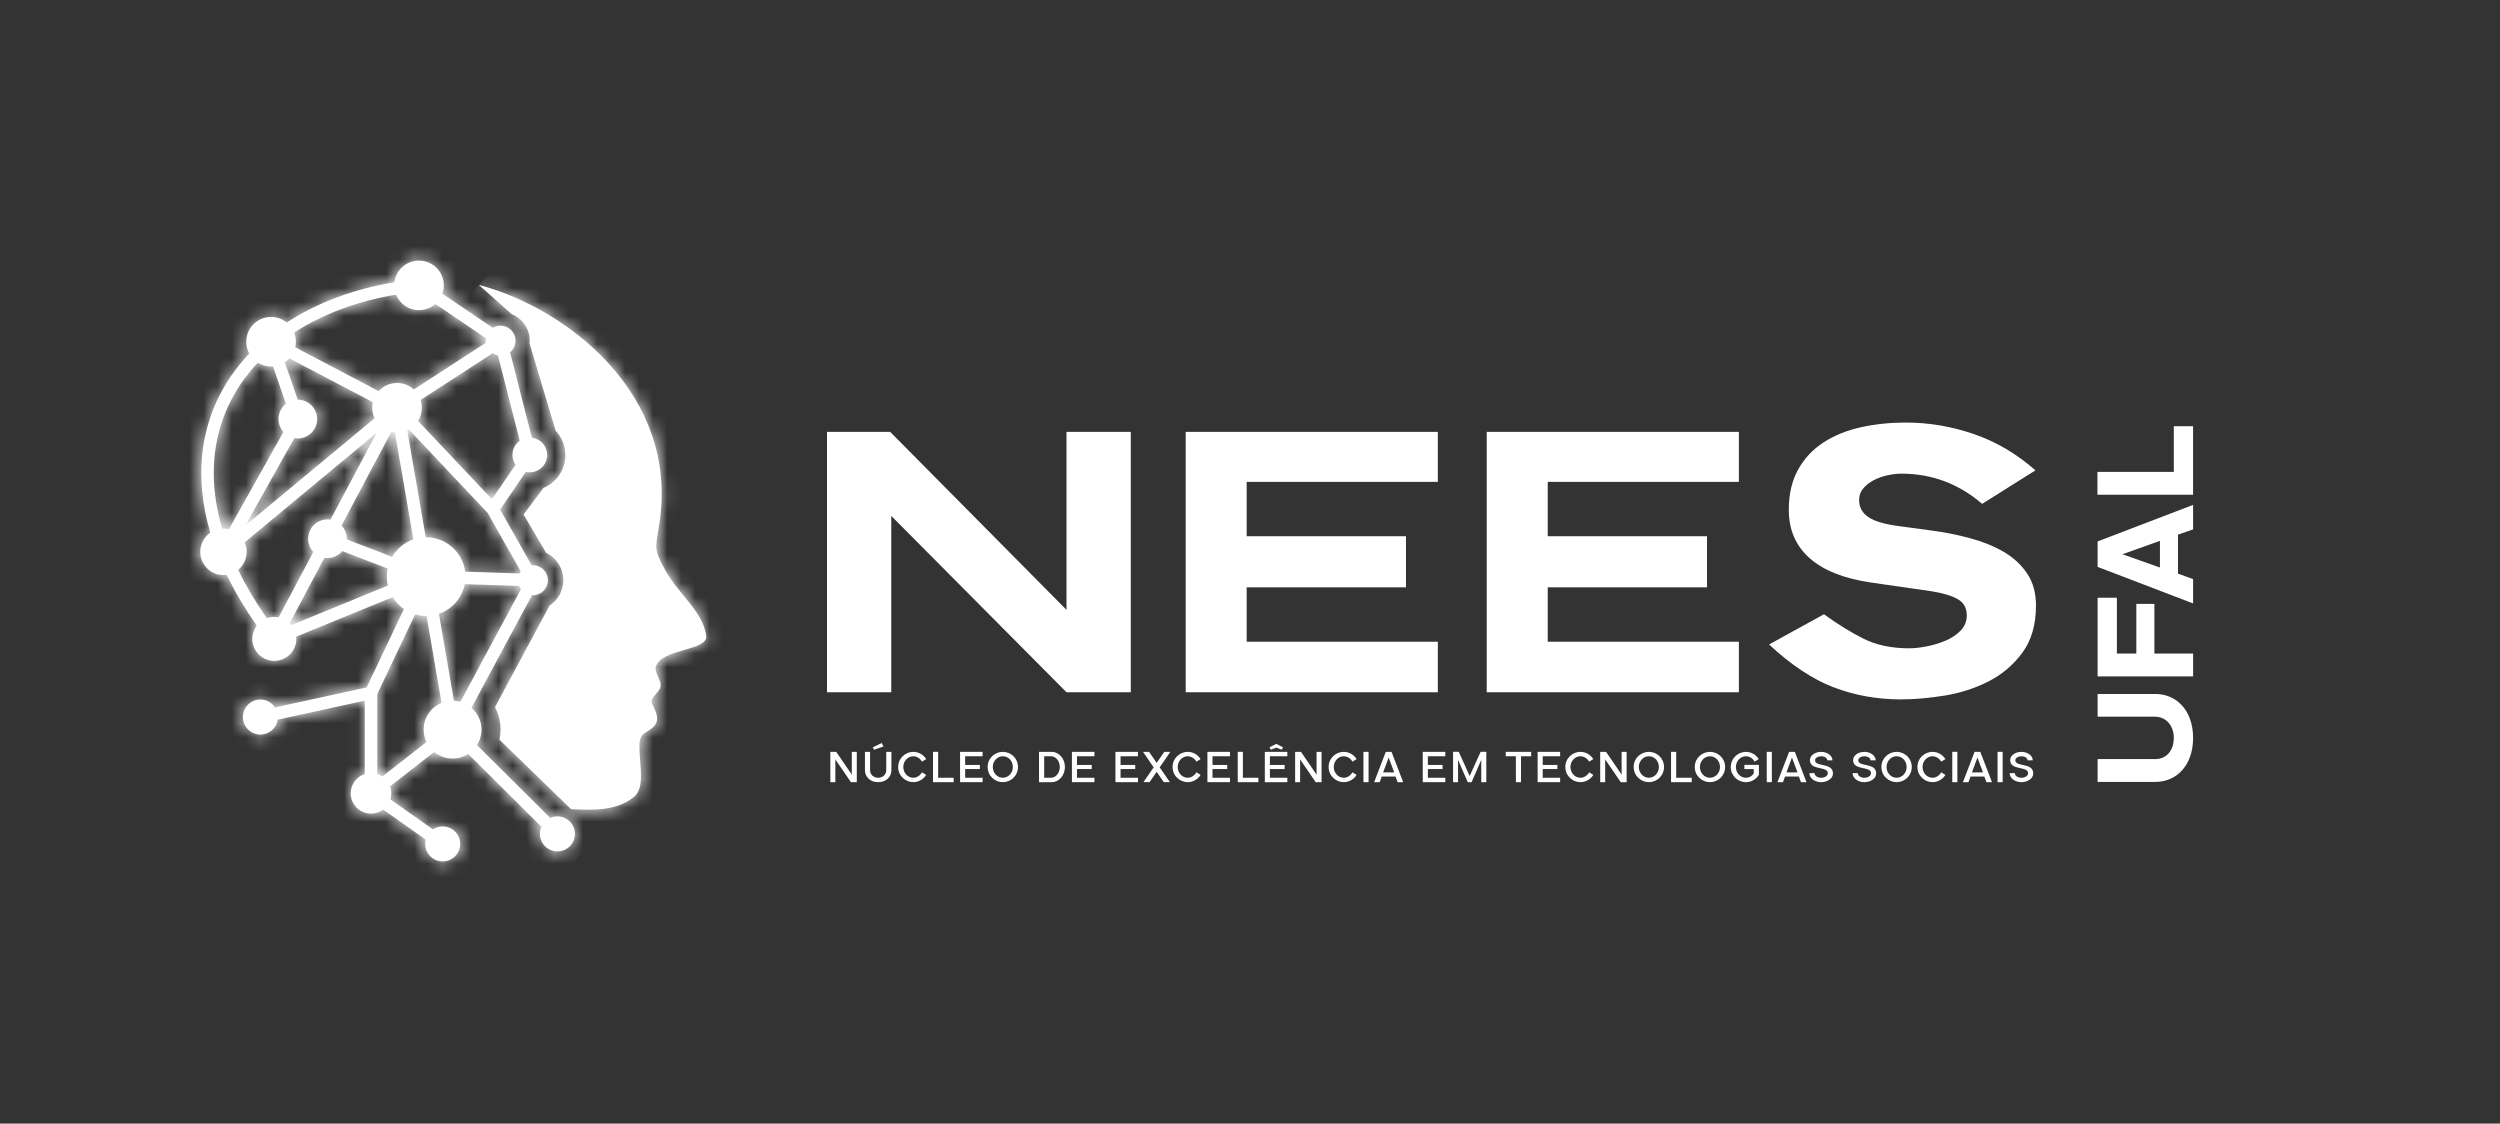 <svg width="178" height="80" viewBox="0 0 178 80" fill="none" xmlns="http://www.w3.org/2000/svg">
<rect x="0" y="0" width="178" height="80" fill="#333333" stroke="none"/>
<path d="M75.935 49.289L63.458 36.733V49.289H58.883V30.749H63.38L75.935 43.422V30.749H80.511V49.289H75.935Z" fill="white"/>
<path d="M84.422 49.289V30.749H102.374V34.309H88.763V38.18H100.105V41.818H88.763V45.69H102.374V49.289H84.422Z" fill="white"/>
<path d="M105.855 49.289V30.749H123.808V34.309H110.198V38.18H121.539V41.818H110.198V45.69H123.808V49.289H105.855Z" fill="white"/>
<path d="M144.007 46.453C143.368 47.326 142.566 48.01 141.601 48.506C140.636 49.001 139.593 49.34 138.472 49.523C137.351 49.705 136.308 49.797 135.344 49.797C133.649 49.797 132.051 49.51 130.553 48.936C129.053 48.362 127.522 47.345 125.957 45.885L129.868 43.735C130.833 44.439 131.771 45.018 132.684 45.475C133.597 45.931 134.678 46.159 135.93 46.159C136.295 46.159 136.712 46.114 137.182 46.022C137.651 45.931 138.1 45.795 138.531 45.612C138.96 45.43 139.319 45.188 139.606 44.889C139.893 44.589 140.036 44.231 140.036 43.814C140.036 43.292 139.82 42.908 139.39 42.659C138.96 42.412 138.328 42.223 137.493 42.093L133.152 41.467C131.249 41.18 129.807 40.602 128.83 39.727C127.852 38.853 127.363 37.713 127.363 36.304C127.363 35.183 127.583 34.225 128.028 33.43C128.471 32.635 129.077 31.99 129.846 31.493C130.616 30.997 131.502 30.64 132.505 30.418C133.508 30.197 134.571 30.086 135.694 30.086C137.337 30.086 138.954 30.36 140.543 30.907C142.133 31.455 143.595 32.315 144.923 33.489L141.129 35.875C139.46 34.441 137.544 33.724 135.38 33.724C135.067 33.724 134.734 33.764 134.382 33.841C134.03 33.918 133.704 34.037 133.404 34.193C133.104 34.35 132.856 34.545 132.66 34.78C132.465 35.015 132.368 35.289 132.368 35.602C132.368 36.123 132.595 36.533 133.053 36.833C133.508 37.134 134.271 37.348 135.341 37.478L137.374 37.752C138.391 37.882 139.354 38.072 140.268 38.319C141.181 38.567 141.982 38.892 142.675 39.297C143.365 39.702 143.919 40.216 144.337 40.841C144.754 41.467 144.962 42.223 144.962 43.11C144.962 44.467 144.642 45.581 144.005 46.455" fill="white"/>
<path d="M59.121 55.691V53.533H59.539L60.648 55.154V53.533H61.004V55.691H60.585L59.477 54.07V55.691H59.121Z" fill="white"/>
<path d="M61.584 53.532H61.95V54.84C61.95 55.167 62.215 55.377 62.525 55.377C62.836 55.377 63.094 55.164 63.101 54.84V53.532H63.468V54.84C63.468 55.31 63.098 55.691 62.526 55.691C61.955 55.691 61.585 55.31 61.585 54.84V53.532H61.584ZM62.141 53.212L62.779 52.901L62.904 53.153L62.231 53.379L62.141 53.211V53.212Z" fill="white"/>
<path d="M65.026 53.532C65.36 53.532 65.723 53.696 65.943 54.048L65.647 54.229C65.478 53.944 65.213 53.846 65.026 53.846C64.621 53.846 64.314 54.206 64.314 54.61C64.314 55.014 64.618 55.377 65.029 55.377C65.227 55.377 65.489 55.261 65.647 54.989L65.943 55.174C65.744 55.499 65.379 55.69 65.03 55.69C64.463 55.69 63.949 55.237 63.949 54.61C63.949 53.983 64.463 53.532 65.027 53.532" fill="white"/>
<path d="M67.901 55.377V55.691H66.43V53.53H66.796V55.377H67.901Z" fill="white"/>
<path d="M69.961 53.532V53.846H68.719V54.464H69.766V54.756H68.719V55.377H69.961V55.69H68.357V53.532H69.961Z" fill="white"/>
<path d="M70.32 54.61C70.32 53.976 70.836 53.532 71.401 53.532C71.967 53.532 72.481 53.976 72.481 54.61C72.481 55.244 71.962 55.69 71.401 55.69C70.841 55.69 70.32 55.244 70.32 54.61ZM70.687 54.61C70.687 55.039 71.011 55.377 71.401 55.377C71.791 55.377 72.115 55.035 72.115 54.61C72.115 54.184 71.804 53.846 71.401 53.846C70.998 53.846 70.683 54.202 70.687 54.61Z" fill="white"/>
<path d="M73.978 53.532H74.882C75.404 53.532 75.823 54.018 75.823 54.61C75.823 55.201 75.404 55.691 74.882 55.691H73.978V53.532ZM74.345 55.377H74.826C75.182 55.377 75.457 55.023 75.457 54.61C75.457 54.196 75.182 53.846 74.826 53.846H74.345V55.377Z" fill="white"/>
<path d="M77.924 53.532V53.846H76.682V54.464H77.729V54.756H76.682V55.377H77.924V55.69H76.32V53.532H77.924Z" fill="white"/>
<path d="M81.024 53.532V53.846H79.783V54.464H80.828V54.756H79.783V55.377H81.024V55.69H79.42V53.532H81.024Z" fill="white"/>
<path d="M81.383 53.532H81.814L82.355 54.315L82.895 53.532H83.327L82.571 54.635L83.296 55.69H82.863L82.355 54.955L81.846 55.69H81.414L82.139 54.635L81.383 53.532Z" fill="white"/>
<path d="M84.565 53.532C84.899 53.532 85.262 53.696 85.482 54.048L85.186 54.229C85.017 53.944 84.752 53.846 84.565 53.846C84.16 53.846 83.853 54.206 83.853 54.61C83.853 55.014 84.157 55.377 84.568 55.377C84.766 55.377 85.028 55.261 85.186 54.989L85.482 55.174C85.283 55.499 84.918 55.69 84.569 55.69C84.002 55.69 83.488 55.237 83.488 54.61C83.488 53.983 84.002 53.532 84.566 53.532" fill="white"/>
<path d="M87.573 53.532V53.846H86.33V54.464H87.377V54.756H86.33V55.377H87.573V55.69H85.969V53.532H87.573Z" fill="white"/>
<path d="M89.598 55.377V55.691H88.127V53.53H88.493V55.377H89.598Z" fill="white"/>
<path d="M91.659 53.533V53.846H90.417V54.465H91.463V54.757H90.417V55.377H91.659V55.691H90.055V53.533H91.659ZM90.39 53.209L90.871 52.961L91.353 53.209L91.258 53.379L90.871 53.23L90.48 53.379L90.39 53.209Z" fill="white"/>
<path d="M92.213 55.691V53.533H92.631L93.74 55.154V53.533H94.095V55.691H93.677L92.569 54.07V55.691H92.213Z" fill="white"/>
<path d="M95.674 53.532C96.008 53.532 96.371 53.696 96.591 54.048L96.295 54.229C96.127 53.944 95.861 53.846 95.674 53.846C95.27 53.846 94.963 54.206 94.963 54.61C94.963 55.014 95.266 55.377 95.678 55.377C95.876 55.377 96.138 55.261 96.295 54.989L96.591 55.174C96.394 55.499 96.027 55.69 95.679 55.69C95.111 55.69 94.598 55.237 94.598 54.61C94.598 53.983 95.111 53.532 95.675 53.532" fill="white"/>
<path d="M97.441 53.53H97.078V55.691H97.441V53.53Z" fill="white"/>
<path d="M98.668 53.533H99.077L99.907 55.691H99.512L99.363 55.29H98.379L98.233 55.691H97.84L98.668 53.533ZM98.481 54.994H99.266L98.872 53.937L98.481 54.994Z" fill="white"/>
<path d="M102.905 53.532V53.846H101.664V54.464H102.709V54.756H101.664V55.377H102.905V55.69H101.301V53.532H102.905Z" fill="white"/>
<path d="M103.863 53.53L104.641 55.252L105.421 53.53H105.826V55.691H105.466V54.104L104.776 55.691H104.503L103.813 54.102V55.691H103.459V53.53H103.863Z" fill="white"/>
<path d="M107.209 53.846V53.532H109.021V53.846H108.296V55.691H107.931V53.846H107.209Z" fill="white"/>
<path d="M111.082 53.532V53.846H109.841V54.464H110.887V54.756H109.841V55.377H111.082V55.69H109.479V53.532H111.082Z" fill="white"/>
<path d="M112.528 53.532C112.862 53.532 113.225 53.696 113.445 54.048L113.149 54.229C112.98 53.944 112.715 53.846 112.528 53.846C112.123 53.846 111.816 54.206 111.816 54.61C111.816 55.014 112.12 55.377 112.531 55.377C112.729 55.377 112.991 55.261 113.149 54.989L113.445 55.174C113.246 55.499 112.881 55.69 112.532 55.69C111.964 55.69 111.451 55.237 111.451 54.61C111.451 53.983 111.964 53.532 112.529 53.532" fill="white"/>
<path d="M113.934 55.691V53.533H114.351L115.46 55.154V53.533H115.816V55.691H115.398L114.289 54.07V55.691H113.934Z" fill="white"/>
<path d="M116.318 54.61C116.318 53.976 116.834 53.532 117.399 53.532C117.965 53.532 118.479 53.976 118.479 54.61C118.479 55.244 117.96 55.69 117.399 55.69C116.839 55.69 116.318 55.244 116.318 54.61ZM116.685 54.61C116.685 55.039 117.009 55.377 117.399 55.377C117.789 55.377 118.113 55.035 118.113 54.61C118.113 54.184 117.802 53.846 117.399 53.846C116.996 53.846 116.681 54.202 116.685 54.61Z" fill="white"/>
<path d="M120.45 55.377V55.691H118.979V53.53H119.345V55.377H120.45Z" fill="white"/>
<path d="M120.668 54.61C120.668 53.976 121.184 53.532 121.749 53.532C122.314 53.532 122.829 53.976 122.829 54.61C122.829 55.244 122.31 55.69 121.749 55.69C121.188 55.69 120.668 55.244 120.668 54.61ZM121.034 54.61C121.034 55.039 121.359 55.377 121.749 55.377C122.139 55.377 122.463 55.035 122.463 54.61C122.463 54.184 122.152 53.846 121.749 53.846C121.346 53.846 121.031 54.202 121.034 54.61Z" fill="white"/>
<path d="M123.232 54.613C123.232 53.995 123.737 53.533 124.312 53.533C124.584 53.533 124.971 53.654 125.224 54.045L124.928 54.23C124.785 53.968 124.537 53.846 124.31 53.846C123.927 53.846 123.597 54.175 123.597 54.613C123.597 55.052 123.927 55.377 124.31 55.377C124.551 55.377 124.768 55.241 124.867 55.06V54.757H124.199V54.46H125.234V55.164C125.036 55.493 124.677 55.691 124.31 55.691C123.735 55.691 123.23 55.227 123.23 54.613" fill="white"/>
<path d="M126.156 53.53H125.793V55.691H126.156V53.53Z" fill="white"/>
<path d="M127.383 53.533H127.792L128.622 55.691H128.227L128.078 55.29H127.094L126.948 55.691H126.555L127.383 53.533ZM127.196 54.994H127.981L127.587 53.937L127.196 54.994Z" fill="white"/>
<path d="M129.196 55.049C129.196 55.218 129.384 55.378 129.667 55.378C129.911 55.378 130.141 55.245 130.141 55.049C130.141 54.527 128.866 54.886 128.866 54.119C128.866 53.785 129.232 53.533 129.667 53.533C130.102 53.533 130.472 53.797 130.472 54.137H130.106C130.106 53.977 129.914 53.847 129.667 53.847C129.441 53.847 129.232 53.962 129.232 54.133C129.232 54.629 130.507 54.273 130.507 55.071C130.507 55.451 130.078 55.691 129.667 55.691C129.207 55.691 128.83 55.412 128.83 55.049H129.196Z" fill="white"/>
<path d="M132.273 55.049C132.273 55.218 132.46 55.378 132.743 55.378C132.987 55.378 133.217 55.245 133.217 55.049C133.217 54.527 131.942 54.886 131.942 54.119C131.942 53.785 132.308 53.533 132.743 53.533C133.178 53.533 133.548 53.797 133.548 54.137H133.182C133.182 53.977 132.99 53.847 132.743 53.847C132.517 53.847 132.308 53.962 132.308 54.133C132.308 54.629 133.584 54.273 133.584 55.071C133.584 55.451 133.154 55.691 132.743 55.691C132.283 55.691 131.906 55.412 131.906 55.049H132.273Z" fill="white"/>
<path d="M133.957 54.61C133.957 53.976 134.473 53.532 135.038 53.532C135.604 53.532 136.118 53.976 136.118 54.61C136.118 55.244 135.599 55.69 135.038 55.69C134.477 55.69 133.957 55.244 133.957 54.61ZM134.323 54.61C134.323 55.039 134.648 55.377 135.038 55.377C135.428 55.377 135.752 55.035 135.752 54.61C135.752 54.184 135.441 53.846 135.038 53.846C134.635 53.846 134.32 54.202 134.323 54.61Z" fill="white"/>
<path d="M137.596 53.532C137.93 53.532 138.293 53.696 138.513 54.048L138.217 54.229C138.049 53.944 137.783 53.846 137.596 53.846C137.192 53.846 136.885 54.206 136.885 54.61C136.885 55.014 137.188 55.377 137.599 55.377C137.797 55.377 138.059 55.261 138.217 54.989L138.513 55.174C138.314 55.499 137.949 55.69 137.601 55.69C137.033 55.69 136.52 55.237 136.52 54.61C136.52 53.983 137.033 53.532 137.597 53.532" fill="white"/>
<path d="M139.365 53.53H139.002V55.691H139.365V53.53Z" fill="white"/>
<path d="M140.59 53.533H140.999L141.829 55.691H141.434L141.285 55.29H140.301L140.155 55.691H139.762L140.59 53.533ZM140.403 54.994H141.188L140.794 53.937L140.403 54.994Z" fill="white"/>
<path d="M142.589 53.53H142.227V55.691H142.589V53.53Z" fill="white"/>
<path d="M143.456 55.049C143.456 55.218 143.643 55.378 143.927 55.378C144.171 55.378 144.401 55.245 144.401 55.049C144.401 54.527 143.125 54.886 143.125 54.119C143.125 53.785 143.492 53.533 143.927 53.533C144.362 53.533 144.732 53.797 144.732 54.137H144.365C144.365 53.977 144.173 53.847 143.927 53.847C143.7 53.847 143.492 53.962 143.492 54.133C143.492 54.629 144.767 54.273 144.767 55.071C144.767 55.451 144.338 55.691 143.927 55.691C143.467 55.691 143.09 55.412 143.09 55.049H143.456Z" fill="white"/>
<path d="M26.857 55.108V49.428L29.558 43.742C29.807 43.815 30.069 43.854 30.34 43.854H30.371L31.439 50.044C30.691 50.351 30.162 51.088 30.162 51.947C30.162 52.265 30.235 52.566 30.363 52.833L27.221 55.287C27.11 55.212 26.989 55.152 26.859 55.109M32.32 49.892L31.252 43.702C32.186 43.382 32.897 42.581 33.089 41.591L36.962 41.72C36.996 41.803 37.04 41.879 37.092 41.949L32.78 49.967C32.633 49.925 32.478 49.899 32.319 49.892M24.37 39.239L27.602 40.48C27.563 40.665 27.543 40.857 27.543 41.055C27.543 41.275 27.567 41.488 27.616 41.691L20.748 44.506C20.71 44.458 20.67 44.413 20.627 44.37L23.1 39.715C23.171 39.727 23.243 39.732 23.317 39.732C23.741 39.732 24.12 39.54 24.373 39.238M26.812 30.821L23.532 36.996C23.462 36.984 23.389 36.98 23.317 36.98C22.556 36.98 21.939 37.596 21.939 38.356C21.939 38.72 22.079 39.05 22.31 39.297L19.837 43.952C19.738 43.931 19.635 43.921 19.528 43.921C19.341 43.921 19.163 43.954 18.997 44.014C18.175 42.839 17.497 41.689 16.956 40.569C17.326 40.267 17.561 39.806 17.561 39.289C17.561 39.049 17.512 38.822 17.419 38.615L26.812 30.823V30.821ZM24.691 38.407V38.355C24.691 37.992 24.551 37.661 24.321 37.414L27.86 30.751C27.943 30.773 28.031 30.785 28.119 30.792L29.432 38.404C28.792 38.625 28.257 39.071 27.922 39.647L24.691 38.406V38.407ZM28.998 30.642C29.038 30.623 29.078 30.604 29.117 30.583L34.722 36.522L37.08 40.685C37.047 40.73 37.016 40.779 36.991 40.83L33.12 40.7C32.946 39.322 31.768 38.255 30.342 38.255H30.313L28.998 30.642ZM15.278 34.893C15.072 32.712 15.423 30.713 16.234 28.95C16.757 27.806 17.474 26.76 18.355 25.823C18.627 25.996 18.952 26.096 19.299 26.096C19.346 26.096 19.392 26.094 19.438 26.09L20.359 28.752C20.037 29.004 19.829 29.396 19.829 29.836C19.829 30.19 19.962 30.511 20.18 30.755L16.299 37.68C16.173 37.65 16.044 37.635 15.91 37.635C15.878 37.635 15.846 37.635 15.815 37.637C15.54 36.696 15.364 35.779 15.28 34.894M20.28 25.801C20.401 25.722 20.51 25.626 20.606 25.519L26.548 28.634C26.518 28.764 26.503 28.898 26.503 29.035C26.503 29.302 26.562 29.555 26.669 29.782L17.473 37.411L20.958 31.192C21.038 31.207 21.121 31.215 21.205 31.215C21.966 31.215 22.583 30.597 22.583 29.837C22.583 29.078 21.966 28.461 21.205 28.461H21.2L20.28 25.8V25.801ZM29.766 29.971C29.937 29.7 30.034 29.378 30.034 29.035C30.034 28.839 30.003 28.653 29.945 28.478L35.075 25.152C35.187 25.223 35.314 25.274 35.452 25.299L37.004 31.382C36.691 31.606 36.486 31.972 36.486 32.389C36.486 32.648 36.566 32.89 36.705 33.089L35.028 35.546L29.767 29.971H29.766ZM21.02 24.731C21.05 24.602 21.066 24.468 21.066 24.33C21.066 24.101 21.023 23.882 20.943 23.68C22.971 22.367 25.441 21.44 28.196 20.979C28.458 21.626 29.093 22.083 29.834 22.083C30.282 22.083 30.69 21.917 31 21.643L34.593 24.076C34.586 24.133 34.58 24.192 34.58 24.251C34.58 24.303 34.584 24.354 34.591 24.404L29.463 27.73C29.148 27.443 28.73 27.268 28.27 27.268C27.751 27.268 27.287 27.49 26.963 27.846L21.022 24.731H21.02ZM28.082 20.096C25.172 20.577 22.56 21.562 20.415 22.962C20.11 22.713 19.723 22.566 19.299 22.566C18.325 22.566 17.533 23.356 17.533 24.332C17.533 24.637 17.61 24.923 17.745 25.172C16.782 26.189 15.997 27.33 15.424 28.581C14.552 30.485 14.17 32.637 14.393 34.98C14.484 35.933 14.675 36.917 14.974 37.93C14.54 38.228 14.258 38.726 14.258 39.291C14.258 40.205 14.999 40.945 15.911 40.945C15.99 40.945 16.066 40.939 16.141 40.928C16.709 42.105 17.419 43.313 18.282 44.544C18.082 44.807 17.965 45.134 17.965 45.489C17.965 46.355 18.665 47.054 19.53 47.054C20.396 47.054 21.098 46.355 21.098 45.489C21.098 45.436 21.094 45.383 21.089 45.332L27.957 42.518C28.163 42.852 28.435 43.14 28.758 43.363L26.107 48.944L19.581 50.369C19.359 50.029 18.976 49.807 18.54 49.807C17.851 49.807 17.294 50.365 17.294 51.053C17.294 51.74 17.851 52.3 18.54 52.3C19.164 52.3 19.681 51.841 19.771 51.241L25.968 49.887V55.11C25.389 55.299 24.97 55.844 24.97 56.485C24.97 57.283 25.617 57.929 26.415 57.929C26.74 57.929 27.039 57.822 27.281 57.642L30.31 59.779C30.286 59.878 30.274 59.981 30.274 60.086C30.274 60.775 30.831 61.332 31.52 61.332C32.208 61.332 32.767 60.775 32.767 60.086C32.767 59.398 32.208 58.841 31.52 58.841C31.262 58.841 31.024 58.918 30.825 59.052L27.795 56.913C27.837 56.778 27.859 56.635 27.859 56.485C27.859 56.312 27.828 56.144 27.773 55.99L30.914 53.537C31.268 53.83 31.725 54.008 32.222 54.008C32.633 54.008 33.014 53.888 33.334 53.682L38.549 58.867C38.48 59.021 38.442 59.191 38.442 59.372C38.442 60.06 38.999 60.617 39.688 60.617C40.377 60.617 40.934 60.06 40.934 59.372C40.934 58.683 40.377 58.125 39.688 58.125C39.506 58.125 39.333 58.165 39.176 58.235L33.962 53.051C34.164 52.732 34.282 52.355 34.282 51.95C34.282 51.328 34.004 50.768 33.568 50.392L37.879 42.374C37.902 42.374 37.924 42.377 37.946 42.377C38.535 42.377 39.011 41.9 39.011 41.312C39.011 40.724 38.535 40.245 37.946 40.245C37.915 40.245 37.886 40.245 37.855 40.25L35.608 36.281L37.441 33.596C37.531 33.618 37.624 33.627 37.723 33.627C38.406 33.627 38.958 33.075 38.958 32.392C38.958 31.759 38.483 31.237 37.87 31.164L36.317 25.082C36.556 24.886 36.709 24.589 36.709 24.254C36.709 23.666 36.233 23.189 35.644 23.189C35.442 23.189 35.252 23.244 35.091 23.343L31.497 20.91C31.562 20.725 31.599 20.527 31.599 20.32C31.599 19.344 30.808 18.554 29.833 18.554C28.933 18.554 28.19 19.227 28.081 20.098" fill="white"/>
<mask id="mask0_584_32245" style="mask-type:luminance" maskUnits="userSpaceOnUse" x="14" y="18" width="27" height="44">
<path d="M26.857 55.108V49.428L29.558 43.742C29.807 43.815 30.069 43.854 30.34 43.854H30.371L31.439 50.044C30.691 50.351 30.162 51.088 30.162 51.947C30.162 52.265 30.235 52.566 30.363 52.833L27.221 55.287C27.11 55.212 26.989 55.152 26.859 55.109M32.32 49.892L31.252 43.702C32.186 43.382 32.897 42.581 33.089 41.591L36.962 41.72C36.996 41.803 37.04 41.879 37.092 41.949L32.78 49.967C32.633 49.925 32.478 49.899 32.319 49.892M24.37 39.239L27.602 40.48C27.563 40.665 27.543 40.857 27.543 41.055C27.543 41.275 27.567 41.488 27.616 41.691L20.748 44.506C20.71 44.458 20.67 44.413 20.627 44.37L23.1 39.715C23.171 39.727 23.243 39.732 23.317 39.732C23.741 39.732 24.12 39.54 24.373 39.238M26.812 30.821L23.532 36.996C23.462 36.984 23.389 36.98 23.317 36.98C22.556 36.98 21.939 37.596 21.939 38.356C21.939 38.72 22.079 39.05 22.31 39.297L19.837 43.952C19.738 43.931 19.635 43.921 19.528 43.921C19.341 43.921 19.163 43.954 18.997 44.014C18.175 42.839 17.497 41.689 16.956 40.569C17.326 40.267 17.561 39.806 17.561 39.289C17.561 39.049 17.512 38.822 17.419 38.615L26.812 30.823V30.821ZM24.691 38.407V38.355C24.691 37.992 24.551 37.661 24.321 37.414L27.86 30.751C27.943 30.773 28.031 30.785 28.119 30.792L29.432 38.404C28.792 38.625 28.257 39.071 27.922 39.647L24.691 38.406V38.407ZM28.998 30.642C29.038 30.623 29.078 30.604 29.117 30.583L34.722 36.522L37.08 40.685C37.047 40.73 37.016 40.779 36.991 40.83L33.12 40.7C32.946 39.322 31.768 38.255 30.342 38.255H30.313L28.998 30.642ZM15.278 34.893C15.072 32.712 15.423 30.713 16.234 28.95C16.757 27.806 17.474 26.76 18.355 25.823C18.627 25.996 18.952 26.096 19.299 26.096C19.346 26.096 19.392 26.094 19.438 26.09L20.359 28.752C20.037 29.004 19.829 29.396 19.829 29.836C19.829 30.19 19.962 30.511 20.18 30.755L16.299 37.68C16.173 37.65 16.044 37.635 15.91 37.635C15.878 37.635 15.846 37.635 15.815 37.637C15.54 36.696 15.364 35.779 15.28 34.894M20.28 25.801C20.401 25.722 20.51 25.626 20.606 25.519L26.548 28.634C26.518 28.764 26.503 28.898 26.503 29.035C26.503 29.302 26.562 29.555 26.669 29.782L17.473 37.411L20.958 31.192C21.038 31.207 21.121 31.215 21.205 31.215C21.966 31.215 22.583 30.597 22.583 29.837C22.583 29.078 21.966 28.461 21.205 28.461H21.2L20.28 25.8V25.801ZM29.766 29.971C29.937 29.7 30.034 29.378 30.034 29.035C30.034 28.839 30.003 28.653 29.945 28.478L35.075 25.152C35.187 25.223 35.314 25.274 35.452 25.299L37.004 31.382C36.691 31.606 36.486 31.972 36.486 32.389C36.486 32.648 36.566 32.89 36.705 33.089L35.028 35.546L29.767 29.971H29.766ZM21.02 24.731C21.05 24.602 21.066 24.468 21.066 24.33C21.066 24.101 21.023 23.882 20.943 23.68C22.971 22.367 25.441 21.44 28.196 20.979C28.458 21.626 29.093 22.083 29.834 22.083C30.282 22.083 30.69 21.917 31 21.643L34.593 24.076C34.586 24.133 34.58 24.192 34.58 24.251C34.58 24.303 34.584 24.354 34.591 24.404L29.463 27.73C29.148 27.443 28.73 27.268 28.27 27.268C27.751 27.268 27.287 27.49 26.963 27.846L21.022 24.731H21.02ZM28.082 20.096C25.172 20.577 22.56 21.562 20.415 22.962C20.11 22.713 19.723 22.566 19.299 22.566C18.325 22.566 17.533 23.356 17.533 24.332C17.533 24.637 17.61 24.923 17.745 25.172C16.782 26.189 15.997 27.33 15.424 28.581C14.552 30.485 14.17 32.637 14.393 34.98C14.484 35.933 14.675 36.917 14.974 37.93C14.54 38.228 14.258 38.726 14.258 39.291C14.258 40.205 14.999 40.945 15.911 40.945C15.99 40.945 16.066 40.939 16.141 40.928C16.709 42.105 17.419 43.313 18.282 44.544C18.082 44.807 17.965 45.134 17.965 45.489C17.965 46.355 18.665 47.054 19.53 47.054C20.396 47.054 21.098 46.355 21.098 45.489C21.098 45.436 21.094 45.383 21.089 45.332L27.957 42.518C28.163 42.852 28.435 43.14 28.758 43.363L26.107 48.944L19.581 50.369C19.359 50.029 18.976 49.807 18.54 49.807C17.851 49.807 17.294 50.365 17.294 51.053C17.294 51.74 17.851 52.3 18.54 52.3C19.164 52.3 19.681 51.841 19.771 51.241L25.968 49.887V55.11C25.389 55.299 24.97 55.844 24.97 56.485C24.97 57.283 25.617 57.929 26.415 57.929C26.74 57.929 27.039 57.822 27.281 57.642L30.31 59.779C30.286 59.878 30.274 59.981 30.274 60.086C30.274 60.775 30.831 61.332 31.52 61.332C32.208 61.332 32.767 60.775 32.767 60.086C32.767 59.398 32.208 58.841 31.52 58.841C31.262 58.841 31.024 58.918 30.825 59.052L27.795 56.913C27.837 56.778 27.859 56.635 27.859 56.485C27.859 56.312 27.828 56.144 27.773 55.99L30.914 53.537C31.268 53.83 31.725 54.008 32.222 54.008C32.633 54.008 33.014 53.888 33.334 53.682L38.549 58.867C38.48 59.021 38.442 59.191 38.442 59.372C38.442 60.06 38.999 60.617 39.688 60.617C40.377 60.617 40.934 60.06 40.934 59.372C40.934 58.683 40.377 58.125 39.688 58.125C39.506 58.125 39.333 58.165 39.176 58.235L33.962 53.051C34.164 52.732 34.282 52.355 34.282 51.95C34.282 51.328 34.004 50.768 33.568 50.392L37.879 42.374C37.902 42.374 37.924 42.377 37.946 42.377C38.535 42.377 39.011 41.9 39.011 41.312C39.011 40.724 38.535 40.245 37.946 40.245C37.915 40.245 37.886 40.245 37.855 40.25L35.608 36.281L37.441 33.596C37.531 33.618 37.624 33.627 37.723 33.627C38.406 33.627 38.958 33.075 38.958 32.392C38.958 31.759 38.483 31.237 37.87 31.164L36.317 25.082C36.556 24.886 36.709 24.589 36.709 24.254C36.709 23.666 36.233 23.189 35.644 23.189C35.442 23.189 35.252 23.244 35.091 23.343L31.497 20.91C31.562 20.725 31.599 20.527 31.599 20.32C31.599 19.344 30.808 18.554 29.833 18.554C28.933 18.554 28.19 19.227 28.081 20.098" fill="white"/>
</mask>
<g mask="url(#mask0_584_32245)">
<path d="M26.365 5.224L-7.139 41.839L28.734 74.664L62.238 38.05L26.365 5.224Z" fill="white"/>
</g>
<path d="M36.429 22.364C37.184 22.665 37.719 23.399 37.719 24.259C37.719 24.319 37.706 24.376 37.701 24.436L39.564 30.669C39.99 31.123 40.257 31.73 40.257 32.401C40.257 33.455 39.61 34.358 38.694 34.741L37.278 36.635L38.884 39.357C39.607 39.711 40.111 40.446 40.111 41.305C40.111 42.064 39.719 42.732 39.127 43.121L35.242 50.354C35.495 50.83 35.639 51.372 35.639 51.949C35.639 52.195 35.611 52.434 35.562 52.667L40.662 57.614C42.197 57.678 43.899 57.771 45.159 56.719C45.866 56.129 45.597 54.727 45.54 53.585C45.506 52.92 45.472 52.432 46.007 52.127C46.399 51.903 46.674 51.677 46.757 51.369C46.908 50.812 46.422 50.252 46.396 49.958C46.392 49.596 46.963 49.252 47.029 48.898C47.118 48.432 46.576 47.892 46.688 47.484C47.041 46.173 50.386 46.358 50.287 45.286C50.048 43.519 48.341 42.363 47.368 40.596C46.512 39.045 46.672 39.061 46.95 37.251C48.363 28.044 40.293 21.909 34.092 20.285L36.431 22.366L36.429 22.364Z" fill="white"/>
<mask id="mask1_584_32245" style="mask-type:luminance" maskUnits="userSpaceOnUse" x="34" y="20" width="17" height="38">
<path d="M36.429 22.364C37.184 22.665 37.719 23.399 37.719 24.259C37.719 24.319 37.706 24.376 37.701 24.436L39.564 30.669C39.99 31.123 40.257 31.73 40.257 32.401C40.257 33.455 39.61 34.358 38.694 34.741L37.278 36.635L38.884 39.357C39.607 39.711 40.111 40.446 40.111 41.305C40.111 42.064 39.719 42.732 39.127 43.121L35.242 50.354C35.495 50.83 35.639 51.372 35.639 51.949C35.639 52.195 35.611 52.434 35.562 52.667L40.662 57.614C42.197 57.678 43.899 57.771 45.159 56.719C45.866 56.129 45.597 54.727 45.54 53.585C45.506 52.92 45.472 52.432 46.007 52.127C46.399 51.903 46.674 51.677 46.757 51.369C46.908 50.812 46.422 50.252 46.396 49.958C46.392 49.596 46.963 49.252 47.029 48.898C47.118 48.432 46.576 47.892 46.688 47.484C47.041 46.173 50.386 46.358 50.287 45.286C50.048 43.519 48.341 42.363 47.368 40.596C46.512 39.045 46.672 39.061 46.95 37.251C48.363 28.044 40.293 21.909 34.092 20.285L36.431 22.366L36.429 22.364Z" fill="white"/>
</mask>
<g mask="url(#mask1_584_32245)">
<path d="M41.518 12.174L15.422 40.693L42.96 65.892L69.056 37.373L41.518 12.174Z" fill="white"/>
</g>
<path d="M149.35 55.671V54.046H153.457C154.337 54.046 154.776 53.332 154.776 52.541C154.776 51.749 154.314 51.059 153.457 51.026H149.35V49.411H153.457C154.951 49.411 156.148 50.565 156.148 52.542C156.148 54.519 154.951 55.672 153.457 55.672H149.35V55.671Z" fill="white"/>
<path d="M149.35 48.159V42.558H150.722V46.533H152.107V42.997H153.392V46.533H156.149V48.159H149.35Z" fill="white"/>
<path d="M149.35 40.363V38.549L156.148 35.947V37.693L155.072 38.067V40.845L156.148 41.231V42.965L149.35 40.363ZM153.787 40.407V38.508L151.118 39.463L153.787 40.408V40.407Z" fill="white"/>
<path d="M154.775 30.348H156.147V35.224H149.338V33.599H154.775V30.348Z" fill="white"/>
</svg>
